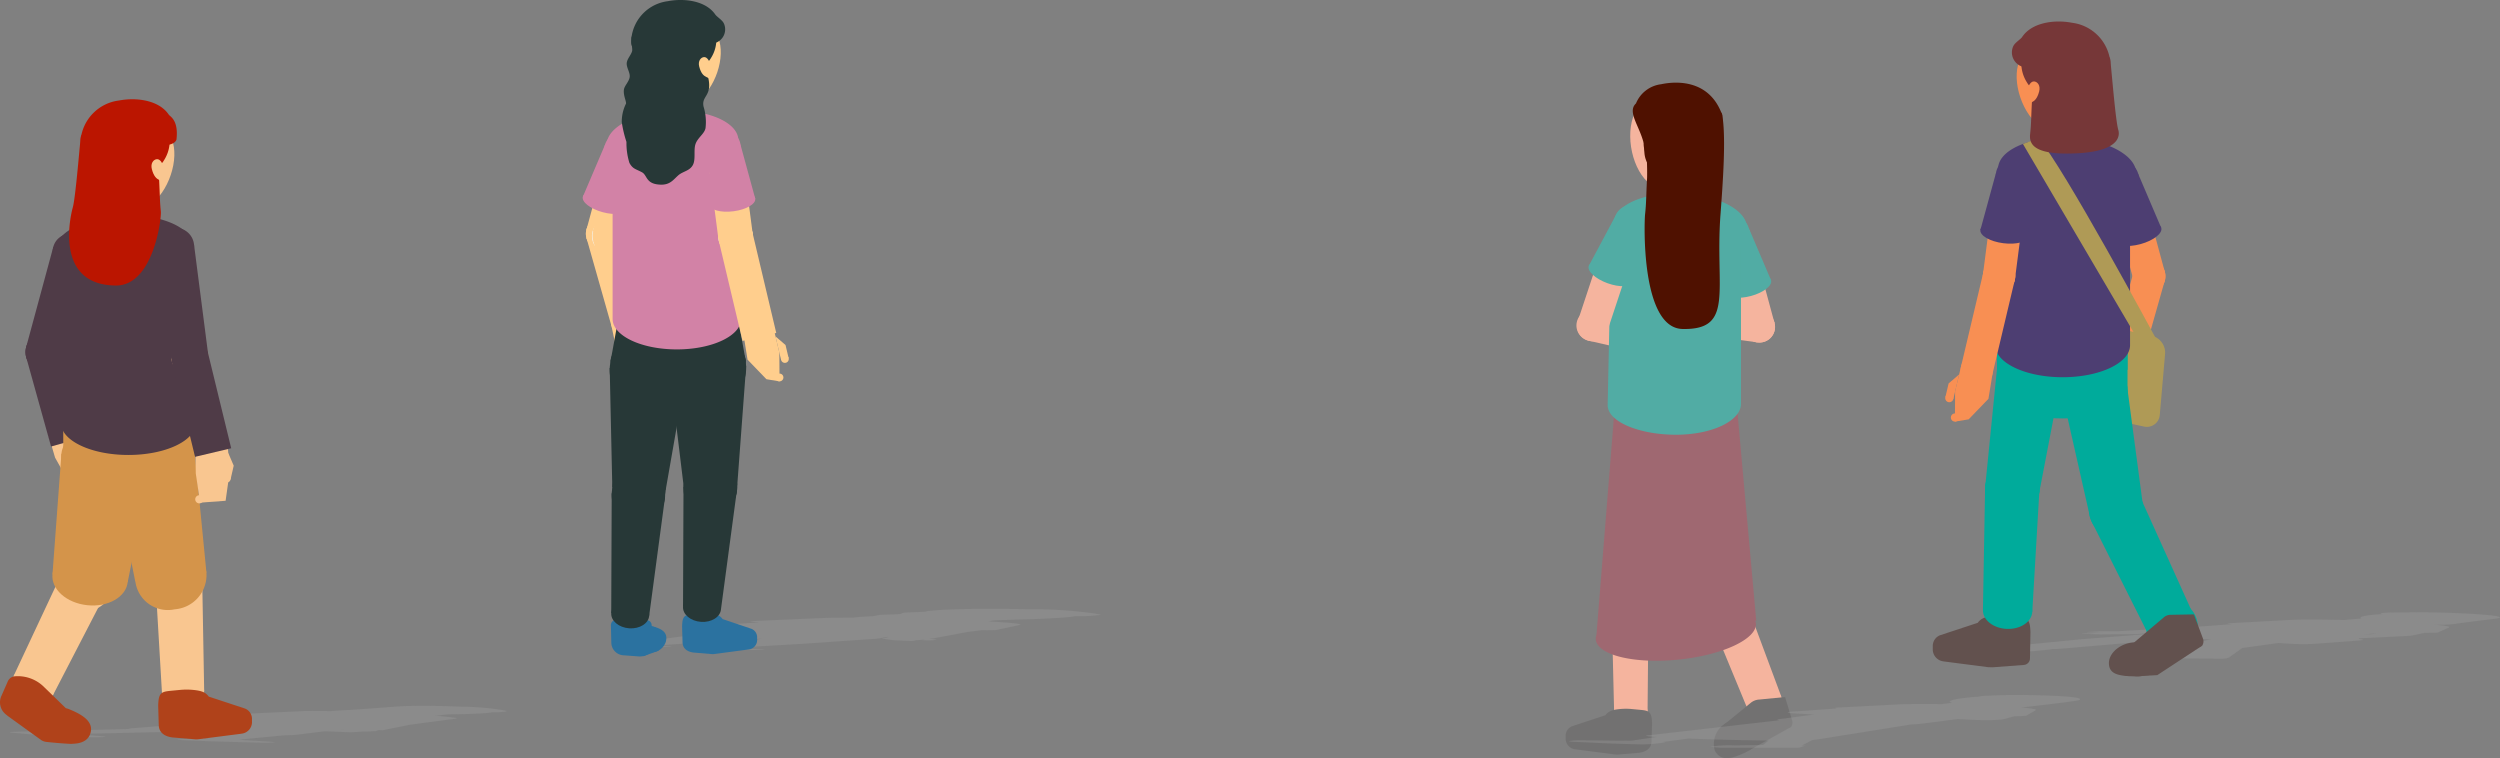 <svg xmlns="http://www.w3.org/2000/svg" xmlns:xlink="http://www.w3.org/1999/xlink" width="231.663" height="70.26" viewBox="0 0 231.663 70.26"><rect x="0" y="0" width="231.663" height="70.26" fill="#808080" stroke="none"/><defs><clipPath id="a"><rect width="45.152" height="3.837" fill="none"/></clipPath><clipPath id="b"><rect width="47.358" height="4.907" fill="none"/></clipPath><clipPath id="c"><rect width="52.428" height="4.315" fill="none"/></clipPath><clipPath id="d"><rect width="46.044" height="3.423" fill="none"/></clipPath></defs><g transform="translate(-214 -2631.521)"><g transform="translate(270.831 2687.927)" opacity="0.3" style="mix-blend-mode:multiply;isolation:isolate"><g clip-path="url(#a)"><path d="M141.9,92.348l.382-.071-.673-.079.091-.018.192,0,3.2-.6,1.332-.168c.688.006,1.189,0,1.332-.017l1.936-.41c.131-.016.177-.034.158-.052.633-.081-.489-.209-2.781-.338.175-.029.263-.053.307-.061.37-.069,1.328-.052,2.147-.1,1.817-.039,3.574-.116,4.676-.21a8.4,8.4,0,0,0,.928-.115,14.126,14.126,0,0,0,2.292-.113c.025-.011.031-.02.007-.03-.095-.037-.467-.08-.489-.1a41.64,41.64,0,0,0-6.3-.4c-3.935-.091-7.431-.018-8.787.126-.63.056-.514.066-.578.085l-.013,0a1.681,1.681,0,0,1-.191.024c-.366.034-1.387.044-1.788.081-.38.035-.152.1-.525.132-.4.037-1.393.044-1.737.074a5.724,5.724,0,0,0-.635.123c-.055,0-1,.031-1.769.119-.037,0-.055.009-.083.014-1.35,0-2.4.011-3.005.045-.244.005-.472.013-.655.024l-5.76.254c-.3.019.008.067.7.12l-1.8.112-.064.005-.115.009-.074.009c-.023,0-.045.006-.062.009a.171.171,0,0,0-.039.012.135.135,0,0,0-.022.006l-.78.616-.231.083-1.074.074c-.1,0-.184.01-.237.016l-.011,0c-.131.008-.249.017-.346.026-.079.008-.138.017-.187.026l-3.772.516c-.027,0-.037.006-.057.009-.078,0-.154.009-.211.015l-3.605.443c-.091.009-.073.021.026.034-.193,0-.334,0-.381.006l-.437.061c-.159.023.214.056.871.081l1.321.05c.146.006.291.01.435.014h0l.285.006h.009l1.091.023.1,0,.128,0h0c.36.006.693.006.922,0,.542-.023-.015-.057-.862-.1l.026-.006c.042-.008-.064-.019-.248-.027.121,0,.221-.005.281-.01l5.469-.37c.034,0,.049-.006.076-.009.1,0,.182-.009.252-.016l3.555-.211-1.545.263-.04,0-4.235.425c-.124.009-.093.024.05.04a6.363,6.363,0,0,0-.768.021l-.444.052c-.163.018.072.041.705.067l1.686.065.241.008,3.318.1c.479.014.949.015,1.107,0l.119-.009c.122-.011.035-.026-.223-.042l-2.416-.127c-.057-.009-.15-.017-.286-.026.206,0,.373,0,.468-.011l6.015-.347c.13-.006.246-.013.329-.022l5.981-.414c.208-.01.389-.023.529-.037.063-.006.116-.013.161-.02l.047,0a.475.475,0,0,0,.121-.021l.777-.131-.2.044.247.006-.651.1,1.12.161,1.356.061c.241.008.529.008.642,0s.009-.023-.233-.032l1.13-.092-.207.04c-.058.011.109.025.374.032a5.187,5.187,0,0,0,.588-.009" transform="translate(-112.287 -89.419)" fill="#a3a3a3"/></g></g><path d="M114.6,20.844a1.429,1.429,0,1,1-1.006-1.752,1.429,1.429,0,0,1,1.006,1.752" transform="translate(158.728 2624.491)" fill="#ffce8d"/><path d="M111.069,33.878a1.429,1.429,0,1,1-1.006-1.752,1.429,1.429,0,0,1,1.006,1.752" transform="translate(160.031 2619.679)" fill="#ffce8d"/><rect width="8.518" height="2.858" transform="translate(268.342 2652.809) rotate(-74.847)" fill="#ffce8d"/><path d="M111.064,33.114a1.429,1.429,0,1,1-1.764-.985,1.428,1.428,0,0,1,1.764.985" transform="translate(160.031 2619.679)" fill="#ffce8d"/><path d="M114.751,46.1a1.429,1.429,0,1,1-1.764-.985,1.428,1.428,0,0,1,1.764.985" transform="translate(158.67 2614.883)" fill="#ffce8d"/><rect width="2.858" height="8.518" transform="translate(268.346 2653.573) rotate(-15.846)" fill="#ffce8d"/><path d="M112.034,47.493l2.749-.78.2.707.42,1.48.135,2.666-1.222-.148-1.824-1.73Z" transform="translate(158.638 2614.275)" fill="#ffce8d"/><path d="M116.71,47.834l.964.754.341,1.2-.693.2Z" transform="translate(156.911 2613.861)" fill="#ffce8d"/><path d="M118.364,50.78a.361.361,0,1,1-.445-.249.36.36,0,0,1,.445.249" transform="translate(156.562 2612.87)" fill="#ffce8d"/><path d="M117.71,53.606a.361.361,0,1,1-.378-.342.361.361,0,0,1,.378.342" transform="translate(156.809 2611.856)" fill="#ffce8d"/><path d="M112.29,34.229a1.606,1.606,0,1,1-1.045-2.017,1.606,1.606,0,0,1,1.045,2.017" transform="translate(159.701 2619.656)" fill="#f1f5f4"/><path d="M114.19,25.576l-3.061-.971-1.856,5.872,3.061.972Z" transform="translate(159.657 2622.437)" fill="#ffce8d"/><path d="M112.386,33.262a1.606,1.606,0,1,1-1.987-1.1,1.605,1.605,0,0,1,1.987,1.1" transform="translate(159.671 2619.67)" fill="#ffce8d"/><rect width="3.212" height="9.575" transform="translate(268.969 2653.819) rotate(-16.029)" fill="#ffce8d"/><path d="M113.783,21.433a1.429,1.429,0,1,1-1.006-1.752,1.429,1.429,0,0,1,1.006,1.752" transform="translate(159.028 2624.273)" fill="#d282a6"/><path d="M111.954,29.748c-.13.481-1.164.618-2.311.308s-1.969-.952-1.839-1.432,1.164-.618,2.311-.308,1.969.951,1.839,1.432" transform="translate(160.204 2621.128)" fill="#d282a6"/><path d="M112.615,22.051l-2.758-.747L107.812,26.1l4.15,1.124Z" transform="translate(160.196 2623.656)" fill="#d282a6"/><path d="M127.642,51.8a3.554,3.554,0,1,1-3.714-3.387,3.554,3.554,0,0,1,3.714,3.387" transform="translate(155.498 2613.65)" fill="#273837"/><path d="M127.6,69.908a2.478,2.478,0,1,1-2.589-2.361,2.477,2.477,0,0,1,2.589,2.361" transform="translate(154.721 2606.584)" fill="#273837"/><path d="M126.822,64.827l.823-11.045-7.1.327,1.328,10.946Z" transform="translate(155.496 2611.665)" fill="#273837"/><path d="M128.56,93.445l-3.155.419a1.473,1.473,0,0,1-.235.014l-1.726-.148c-.657-.088-1-.434-1.009-.951l-.042-1.462c.026-.92.187-1.056.881-1.125l.73-.072a4.866,4.866,0,0,1,.929-.006c.671.064.968.175,1.213.515l2.7.912a.844.844,0,0,1,.5.756v.31a.876.876,0,0,1-.788.838" transform="translate(154.813 2598.258)" fill="#2b72a0"/><path d="M127.541,70.5a2.478,2.478,0,1,1-2.3-2.642,2.478,2.478,0,0,1,2.3,2.642" transform="translate(154.74 2606.47)" fill="#273837"/><path d="M126.045,88.666c-.049.713-.876,1.238-1.847,1.171s-1.719-.7-1.67-1.412.876-1.238,1.847-1.171,1.719.7,1.67,1.412" transform="translate(154.764 2599.309)" fill="#273837"/><path d="M127.519,71.851l-1.472,11.005-3.517-.241.044-11.1Z" transform="translate(154.763 2605.119)" fill="#273837"/><path d="M118.858,52.469a3.554,3.554,0,1,1-3.361-3.738,3.555,3.555,0,0,1,3.361,3.738" transform="translate(158.74 2613.531)" fill="#273837"/><path d="M117.09,70.427a2.478,2.478,0,1,1-2.343-2.606,2.478,2.478,0,0,1,2.343,2.606" transform="translate(158.6 2606.483)" fill="#273837"/><path d="M116.951,65.348l1.909-10.91-7.1-.377L112,65.085Z" transform="translate(158.738 2611.562)" fill="#273837"/><path d="M118.111,93.3c.266-.985-.514-1.282-1.533-1.523-.847-.2-1.573-.4-1.677.344a1.968,1.968,0,0,0,1.076,1.9,1.408,1.408,0,0,0,2.134-.724" transform="translate(157.584 2597.704)" fill="#2b72a0"/><path d="M115.707,91.511a.462.462,0,0,0-.446-.422l-2.934-.017a.488.488,0,0,0-.392.474l.04,1.672a1.194,1.194,0,0,0,1.176,1.132l1.338.1a1.444,1.444,0,0,0,1.453-.865Z" transform="translate(158.674 2597.897)" fill="#2b72a0"/><path d="M117.264,94.04l-1.443.52-1.44-3.153.551.087,2.039.378Z" transform="translate(157.771 2597.774)" fill="#2b72a0"/><path d="M116.993,71.448a2.478,2.478,0,1,1-2.3-2.642,2.478,2.478,0,0,1,2.3,2.642" transform="translate(158.635 2606.12)" fill="#273837"/><path d="M115.5,89.614c-.049.713-.876,1.238-1.847,1.171s-1.719-.7-1.67-1.412.876-1.238,1.847-1.171,1.719.7,1.67,1.412" transform="translate(158.658 2598.959)" fill="#273837"/><path d="M116.971,72.8,115.5,83.8l-3.517-.241.044-11.1Z" transform="translate(158.657 2604.769)" fill="#273837"/><path d="M112.813,46.591c0,1.318,2.543,2.387,5.682,2.387s5.681-1.069,5.681-2.387-2.543-2.387-5.681-2.387-5.682,1.069-5.682,2.387" transform="translate(158.35 2615.201)" fill="#273837"/><path d="M111.885,51.546c0,1.454,2.806,2.632,6.266,2.632s6.266-1.178,6.266-2.632-2.805-2.633-6.266-2.633-6.266,1.179-6.266,2.633" transform="translate(158.692 2613.462)" fill="#273837"/><path d="M111.885,51.2h12.533l-.585-3.216H112.47Z" transform="translate(158.692 2613.804)" fill="#273837"/><path d="M123.411,19.537a1.525,1.525,0,0,0,.11-.623c-.057-1.328-1.93-2.372-4.45-2.631a6.836,6.836,0,0,0-2.519,0c-3.008.307-5.293,1.645-5.229,3.149a1.785,1.785,0,0,0,.6,1.192,4.433,4.433,0,0,0-.056.662V35.518c0,1.563,2.666,2.829,5.954,2.829s5.954-1.267,5.954-2.829V21.29a4.475,4.475,0,0,0-.366-1.753" transform="translate(158.9 2625.552)" fill="#d282a6"/><path d="M129.385,21.255a1.429,1.429,0,1,1-1.6-1.234,1.429,1.429,0,0,1,1.6,1.234" transform="translate(153.282 2624.134)" fill="#ffce8d"/><path d="M131.11,34.648a1.428,1.428,0,1,1-1.6-1.234,1.428,1.428,0,0,1,1.6,1.234" transform="translate(152.646 2619.189)" fill="#ffce8d"/><rect width="2.858" height="8.518" transform="translate(279.834 2645.753) rotate(-7.331)" fill="#ffce8d"/><path d="M131.083,34.5a1.429,1.429,0,1,1-1.72-1.06,1.428,1.428,0,0,1,1.72,1.06" transform="translate(152.646 2619.189)" fill="#ffce8d"/><path d="M134.2,47.64a1.429,1.429,0,1,1-1.72-1.06,1.429,1.429,0,0,1,1.72,1.06" transform="translate(151.496 2614.338)" fill="#ffce8d"/><rect width="2.858" height="8.518" transform="matrix(0.973, -0.231, 0.231, 0.973, 280.948, 2654.349)" fill="#ffce8d"/><path d="M130.9,33.58a1.606,1.606,0,1,1-1.8-1.388,1.605,1.605,0,0,1,1.8,1.388" transform="translate(152.854 2619.641)" fill="#f1f5f4"/><path d="M129.65,24.718l-3.186.41.793,6.107,3.186-.41Z" transform="translate(153.31 2622.395)" fill="#ffce8d"/><path d="M130.869,33.414a1.606,1.606,0,1,1-1.933-1.192,1.607,1.607,0,0,1,1.933,1.192" transform="translate(152.854 2619.641)" fill="#ffce8d"/><rect width="3.212" height="9.575" transform="translate(280.598 2653.795) rotate(-13.329)" fill="#ffce8d"/><path d="M131.44,48.942l2.781-.659.169.715.355,1.5.018,2.669-1.215-.2L131.8,51.155Z" transform="translate(151.473 2613.695)" fill="#ffce8d"/><path d="M136.116,49.417l.93.8.288,1.215-.7.167Z" transform="translate(149.746 2613.276)" fill="#ffce8d"/><path d="M137.631,52.443a.36.36,0,1,1-.434-.267.361.361,0,0,1,.434.267" transform="translate(149.45 2612.261)" fill="#ffce8d"/><path d="M136.854,55.236a.361.361,0,1,1-.363-.358.36.36,0,0,1,.363.358" transform="translate(149.74 2611.26)" fill="#ffce8d"/><path d="M129.3,20.493a1.429,1.429,0,1,1-1.6-1.234,1.429,1.429,0,0,1,1.6,1.234" transform="translate(153.314 2624.415)" fill="#d282a6"/><path d="M130.643,28.8c.064.494-.84,1.017-2.017,1.168s-2.184-.126-2.247-.619.84-1.016,2.017-1.168,2.184.126,2.248.619" transform="translate(153.343 2621.131)" fill="#d282a6"/><path d="M129.271,21.222l-2.834.365-.056,5.21,4.264-.549Z" transform="translate(153.341 2623.686)" fill="#d282a6"/><path d="M118.127,9.605c.525-.455,2.757-3.452,2.757-3.452A4.3,4.3,0,0,1,118.873,4.2c-.65,1.33-3.217,1.2-3.093,3.09-.069.982.834,1.313,1.219,2.109a4.738,4.738,0,0,1,.247.737,2.275,2.275,0,0,0,.882-.531" transform="translate(157.257 2629.97)" fill="#273837"/><path d="M117.3,5.741c-.073,2.236,1.388,4.93,3.264,4.992s3.456-2.533,3.529-4.77S122.7,2.7,120.824,2.636s-3.456.869-3.529,3.1" transform="translate(156.696 2630.549)" fill="#ffce8d"/><path d="M122.727,1.359c-.881-1.307-2.908-1.537-4.394-1.25a3.88,3.88,0,0,0-3.383,3.4,4.965,4.965,0,0,0,.524,2.225l.244-.318c1.82,1.536,1.824-.652,2.109-1.7.662,1.257,3.422.21,4.178.306a2.573,2.573,0,0,0,.28.02,1.322,1.322,0,0,0,1.256-1.812.906.906,0,0,0-.132-.226c-.208-.252-.565-.478-.683-.652" transform="translate(157.562 2631.521)" fill="#273837"/><path d="M117.4,9.171a1.922,1.922,0,0,0,1.4.469,9.88,9.88,0,0,0,1.7-.146s2-1.581,2-3.5c0,0,.042.008.249-.343a3.145,3.145,0,0,0,.291-2.629c-.73-2.1-3.249-2.268-3.218-1.98l-2.9,3.395-.922,2.33Z" transform="translate(157.177 2631.176)" fill="#273837"/><path d="M113.916,11.252a3.761,3.761,0,0,0-.385,1.7,11.091,11.091,0,0,0,.435,1.831,6.15,6.15,0,0,0,.275,1.946c.316.569.563.544,1.168.871.507.274.327,1.107,1.74,1.144.87.023,1.168-.471,1.625-.87.423-.368,1.06-.4,1.351-.961.27-.521.055-1.329.229-1.9.185-.607.843-.976.939-1.511a4.818,4.818,0,0,0-.183-1.992c-.214-1,.8-.954.448-2.613a1.509,1.509,0,0,1-.015-.315c-.009-.182-.413-.372-.411-.578s.408-.38.417-.577-.38-.422-.367-.609c.015-.214.43-.384.445-.554.031-.351-.375-.332-.342-.624a2.632,2.632,0,0,0-1.177-.573c-.43-.113-1.02.154-1.535.04-.481-.107-.9-.6-1.382-.674-.535-.083-1.076.261-1.507.258-.719,0-1.211.07-1.255.455-.1.869.122.634.077,1.123-.036.387-.474.771-.515,1.2-.04.414.318.875.276,1.279-.046.443-.491.821-.537,1.193-.071.568.252,1.1.189,1.308" transform="translate(158.085 2629.889)" fill="#273837"/><path d="M124.892,9.274c.16.623.411.837.63.941s.317.206.447.108c.273-.205.018-.653-.014-.995-.049-.548-.329-.969-.623-.942s-.577.356-.441.888" transform="translate(153.903 2628.425)" fill="#ffce8d"/><path d="M236.751,88.475a1.706,1.706,0,1,0,1.705-1.706,1.705,1.705,0,0,0-1.705,1.706" transform="translate(126.593 2599.486)" fill="#f5b49e"/><path d="M237.111,103.869c0,.628.693,1.138,1.549,1.138s1.549-.509,1.549-1.138-.694-1.138-1.549-1.138-1.549.51-1.549,1.138" transform="translate(126.46 2593.593)" fill="#f5b49e"/><path d="M236.751,89.473l.228,9.5h3.1l.086-9.5Z" transform="translate(126.593 2598.488)" fill="#f5b49e"/><path d="M251.024,89.606l3.606,8.719,3.1-1.219-3.292-8.843Z" transform="translate(121.323 2598.934)" fill="#f5b49e"/><path d="M250.949,88.924a1.836,1.836,0,1,0,1.038-2.38,1.836,1.836,0,0,0-1.038,2.38" transform="translate(121.398 2599.616)" fill="#f5b49e"/><path d="M256.7,103.1a1.5,1.5,0,0,0,2,.531c.857-.337,1.351-1.12,1.1-1.749a1.5,1.5,0,0,0-2-.531c-.857.336-1.351,1.12-1.1,1.749" transform="translate(119.25 2594.159)" fill="#f5b49e"/><path d="M252.65,107.27s-1.11,1.166.38,1.271c1.182.084,2.2.084,2.2.084l3.87-2.166-2.966-.556Z" transform="translate(120.869 2592.422)" fill="#727171"/><path d="M253.285,104.939s-.055,2.176,1.024,2.334a3.323,3.323,0,0,0,2.046-.468l2.571-4.414-2.364.232a1.381,1.381,0,0,0-.823.311Z" transform="translate(120.489 2593.719)" fill="#727171"/><path d="M251.841,108.614c.618,1.058,1.648.659,2.664.214s1.667-1.2,1.262-2.128a2.083,2.083,0,0,0-2.957-.638,2.213,2.213,0,0,0-.969,2.552" transform="translate(121.075 2592.495)" fill="#727171"/><path d="M260.554,104.581l-.66-2.19-3.987,4.513,4.539-1.741a.651.651,0,0,0,.108-.582" transform="translate(119.521 2593.719)" fill="#727171"/><path d="M252.651,34.375a1.445,1.445,0,1,0,1.018-1.773,1.446,1.446,0,0,0-1.018,1.773" transform="translate(120.741 2619.503)" fill="#f5b49e"/><path d="M256.222,47.56a1.445,1.445,0,1,0,1.017-1.773,1.446,1.446,0,0,0-1.017,1.773" transform="translate(119.423 2614.635)" fill="#f5b49e"/><rect width="2.891" height="8.617" transform="matrix(0.965, -0.261, 0.261, 0.965, 373.393, 2653.877)" fill="#f5b49e"/><path d="M257.815,45.75a1.445,1.445,0,1,0,1.234,1.629,1.446,1.446,0,0,0-1.234-1.629" transform="translate(119.423 2614.635)" fill="#f5b49e"/><path d="M244.282,43.886a1.445,1.445,0,1,0,1.234,1.629,1.446,1.446,0,0,0-1.234-1.629" transform="translate(124.419 2615.323)" fill="#f5b49e"/><rect width="2.891" height="8.617" transform="translate(368.307 2662.073) rotate(-82.162)" fill="#f5b49e"/><path d="M241.942,46.574l.394-2.864-.737-.1-1.542-.212-2.689.24.32,1.2,1.989,1.583Z" transform="translate(126.365 2615.499)" fill="#f5b49e"/><path d="M242.764,43.129l-.892-.859-1.251-.172-.1.722Z" transform="translate(125.201 2615.979)" fill="#f5b49e"/><path d="M240.436,42.095a.365.365,0,1,0,.312.411.365.365,0,0,0-.312-.411" transform="translate(125.386 2615.981)" fill="#f5b49e"/><path d="M237.7,43.148a.365.365,0,1,0,.4.331.365.365,0,0,0-.4-.331" transform="translate(126.366 2615.591)" fill="#f5b49e"/><path d="M252.439,33.629a1.445,1.445,0,1,0,1.018-1.773,1.446,1.446,0,0,0-1.018,1.773" transform="translate(120.819 2619.779)" fill="#51aca4"/><path d="M253.508,42.04c.132.486,1.178.625,2.338.312s1.992-.963,1.861-1.449-1.178-.625-2.338-.311-1.993.963-1.861,1.448" transform="translate(120.411 2616.596)" fill="#51aca4"/><path d="M252.469,34.253l2.79-.756,2.069,4.848-4.2,1.137Z" transform="translate(120.79 2619.154)" fill="#51aca4"/><path d="M249.288,76.972l-1.967-21.806c0-1.36-2.459-2.462-5.492-2.462s-5.493,1.1-5.493,2.462L234.48,78.3a1,1,0,0,0-.06.427c.148,1.443,3.588,2.272,7.684,1.852s7.3-1.93,7.149-3.374a.938.938,0,0,0-.056-.221Z" transform="translate(127.455 2612.063)" fill="#9f6871"/><path d="M232.7,48.373a1.445,1.445,0,1,0-1.082-1.733,1.445,1.445,0,0,0,1.082,1.733" transform="translate(128.501 2614.716)" fill="#f5b49e"/><path d="M241.017,50.244a1.445,1.445,0,1,0-1.082-1.733,1.445,1.445,0,0,0,1.082,1.733" transform="translate(125.432 2614.025)" fill="#f5b49e"/><rect width="2.891" height="5.474" transform="translate(361.203 2663.088) rotate(-76.986)" fill="#f5b49e"/><path d="M249.065,31.608c.065-1.521-2.246-2.875-5.289-3.185a6.906,6.906,0,0,0-2.548-.005c-2.55.262-4.444,1.318-4.5,2.662a1.547,1.547,0,0,0,.112.63,4.533,4.533,0,0,0-.37,1.774l-.308,14.5c0,1.58,3.005,2.75,6.331,2.75s6.023-1.281,6.023-2.862V33.484a4.439,4.439,0,0,0-.056-.67,1.806,1.806,0,0,0,.608-1.206" transform="translate(126.812 2621.072)" fill="#51aca4"/><path d="M235.55,35.2a1.445,1.445,0,1,0,1.827-.917,1.446,1.446,0,0,0-1.827.917" transform="translate(127.063 2618.892)" fill="#f5b49e"/><path d="M231.747,46.541a1.446,1.446,0,1,0,1.827-.917,1.447,1.447,0,0,0-1.827.917" transform="translate(128.468 2614.704)" fill="#f5b49e"/><rect width="7.476" height="2.891" transform="translate(360.215 2661.245) rotate(-71.66)" fill="#f5b49e"/><path d="M237.273,31.137a1.445,1.445,0,1,0,1.855-.86,1.446,1.446,0,0,0-1.855.86" transform="translate(126.433 2620.375)" fill="#51aca4"/><path d="M233.378,38.837c-.173.472.6,1.191,1.728,1.6s2.183.365,2.355-.108-.6-1.191-1.728-1.6-2.182-.365-2.355.108" transform="translate(127.847 2617.326)" fill="#51aca4"/><path d="M235.873,31.692l2.714.995-1.111,5.152-4.084-1.5Z" transform="translate(127.833 2619.82)" fill="#51aca4"/><path d="M247.323,29c0,.749-.923,1.355-2.061,1.355S243.2,29.75,243.2,29s.923-1.355,2.061-1.355,2.061.606,2.061,1.355" transform="translate(124.212 2621.314)" fill="#f5b49e"/><path d="M247.156,25.3c0,.644-.794,1.166-1.773,1.166s-1.773-.522-1.773-1.166.794-1.166,1.773-1.166,1.773.522,1.773,1.166" transform="translate(124.061 2622.61)" fill="#f5b49e"/><path d="M243.459,25.983l-.258,2.4h4.121l-.318-2.4Z" transform="translate(124.212 2621.928)" fill="#f5b49e"/><path d="M246.906,17.862c-.345,2.426-2.433,5.057-4.469,4.767s-3.249-3.389-2.9-5.815,2.118-3.261,4.153-2.971,3.564,1.593,3.219,4.019" transform="translate(125.587 2626.43)" fill="#f5b49e"/><path d="M246.7,20.81a1.332,1.332,0,0,1-1.212.45,10.428,10.428,0,0,1-1.629-.1s-2.412-1.234-2.412-3.336l2.935-5.426,4.347,2.839.016.888a7.567,7.567,0,0,1-1.852,4.469Z" transform="translate(124.857 2626.945)" fill="#4f1100"/><path d="M240.862,17.727c-.411-1.623-1.539-2.888-.71-3.659a2.9,2.9,0,0,1,2.333-1.779c1.392-.295,4.486-.461,5.659,2.851,0,0-3.039,3.269-3.1,3.291s-4.18-.7-4.18-.7" transform="translate(125.446 2627.037)" fill="#4f1100"/><path d="M248.623,25.887c-.513,7,1.31,10.693-3.515,10.59-3.861-.083-3.557-9.849-3.471-10.627.117-1.051.091-1.635.187-3.422A26.708,26.708,0,0,0,241.66,19s6.826-4.059,7.126-2.351c.376,2.144.037,6.515-.163,9.239" transform="translate(124.805 2625.529)" fill="#4f1100"/><path d="M241.659,19.3c.011.951-.3,1.845.081,2.738s.754.812.754.812a3.129,3.129,0,0,1-.418-2.413c.337-1.369-.418-1.137-.418-1.137" transform="translate(124.821 2624.401)" fill="#4f1100"/><path d="M230.906,107.876l3.63.471a1.77,1.77,0,0,0,.271.015l1.986-.165c.756-.1,1.154-.487,1.162-1.067l.049-1.642c-.03-1.033-.216-1.186-1.013-1.264l-.84-.081a5.714,5.714,0,0,0-1.069-.007c-.771.071-1.114.2-1.4.578l-3.105,1.024a.947.947,0,0,0-.58.848v.349a.994.994,0,0,0,.906.941" transform="translate(129.085 2593.083)" fill="#727171"/><g transform="translate(359.402 2695.905)" opacity="0.3" style="mix-blend-mode:multiply;isolation:isolate"><g clip-path="url(#b)"><path d="M251.939,106.936l.472-.161-.344-.009a.25.25,0,0,0,.028-.008l.954-.5c.1-.007.178-.015.229-.023a.236.236,0,0,0,.061-.016l.095,0,8.754-1.4c.372-.014.665-.032.848-.056l3.468-.443,1.489.073c.093.005.195.009.3.012.215.007.445.01.676.01h.341l.173,0,.159,0,.15-.005.161-.006.144-.008.134-.008c.175-.011.321-.025.426-.04a1.063,1.063,0,0,0,.124-.023l1-.272a9.466,9.466,0,0,0,1.083-.045l.8-.466c.063-.017.074-.034.045-.05.218-.072-.263-.161-1.269-.25,1.923-.214,4.433-.5,5.29-.671.034-.007.041-.013.036-.019.7-.32-2.811-.431-4.555-.462-2.48-.044-3.808.06-3.808.06a4.312,4.312,0,0,0-.993.091c-.315.021-.623.046-.913.076-1.417.144-2.1.351-1.515.493-.4.049-.7.086-.956.118-1.147-.017-2.2-.019-3.04,0-.418,0-.837.014-1.176.037l-5.468.283c-.236.016-.238.047-.055.083l-3.582.258c-.192.008-.369.018-.518.031-.588.05-.539.123.069.168l.059.005.062,0h.006l1.775.106-3.186.419c-.226.032-.212.069-.011.109l-12,1.375a2.678,2.678,0,0,0-.267.026c-.218.04.135.093.9.148l-2.336.343c-.409-.008-.7-.006-1.015,0l-3.531-.04a8.436,8.436,0,0,0-.959.035l-.159.023c-.214.03-.018.069.459.091l3.33.154.257.01,2.013.057a13.078,13.078,0,0,0,1.637-.028l.828-.1c.314-.045.36-.067.131-.088l2.325-.307c.86.033,1.829.065,2.875.093,1.612.043,3.176.072,4.532.086l-.51.413-2.653.035h-.042a10.848,10.848,0,0,0-2.193.129,14.39,14.39,0,0,0,2.482.1c.219,0,.428,0,.629,0h.007l4.842-.005a2.21,2.21,0,0,0,.4-.033" transform="translate(-230.503 -102.067)" fill="#a3a3a3"/></g></g><g transform="translate(393.234 2688.255)" opacity="0.3" style="mix-blend-mode:multiply;isolation:isolate"><g clip-path="url(#c)"><path d="M311.207,94.223l.417-.16-.188-.008a.573.573,0,0,0,.177-.033l1.064-.764,3.356-.466,1.047.067a20.447,20.447,0,0,0,2.312.01l4.12-.309c.487-.037.453-.1-.032-.142l.027-.062,4.4-.211.079-.005.141-.009.1-.009.093-.009.078-.011.044-.007,1.158-.247c.647,0,1.111-.006,1.209-.026l.954-.436c.072-.016.088-.032.057-.047.252-.066-.269-.159-1.369-.259a10.511,10.511,0,0,0,1.974-.059c.286-.067,2.8-.364,3.712-.479a.131.131,0,0,0,.054-.013c.819-.113.306-.281-1.845-.42-1.657-.107-4.385-.206-6.457-.159-.276.006-.889,0-1.334.009-.112,0-.223.005-.331.009-.74.029-.893.088-.554.14-.382.02-.732.046-1.038.08-.831.091-1.167.216-.912.325-.38.035-.672.061-1.1.093a2.864,2.864,0,0,0-.415.05l-1.021-.021h0c-1.844-.037-3.343-.033-4.05.019-.245.006-.468.016-.645.029l-5.049.272c-.217.016-.095.049.262.087l-2.49.186-7.526.438-.642.037-1.575,0-1.077.062c-.172.01-.151.029.047.042a6.41,6.41,0,0,0,.667.006l.6-.035-1.2.124a5.558,5.558,0,0,0-.637,0c-.122.013-.035.032.194.042l1.527.052,3.134-.023,1.8-.123,1.524-.087-.753.077-7.569.6-.062.006-.075.006-6.457.634c-.148.014-.2.031-.182.049-.364-.008-.659-.01-.977-.005l-4.325-.1c-.523-.009-.983,0-1.194.022l-.206.021c-.277.03-.054.075.522.108l4.028.225.41.02,3.171.127a8.645,8.645,0,0,0,.917-.005l1.364-.131c.271-.03.386-.049.358-.067.37,0,.679-.012.868-.029l6.951-.595,5.488-.337.879.042.56.025-3.082.615a.307.307,0,0,0-.03.007.667.667,0,0,0-.076.018.183.183,0,0,0-.049.018s-.017,0-.02.007l-.411.8s.011.007.016.01l-1.841,0c-1.316-.056-3.007-.062-3.543-.008s.316.106,1.777.176c.2.009.413.018.623.025.964.042,1.69.071,1.69.071l5.919.055a2.519,2.519,0,0,0,.462-.031m12.8-2.22,1.06-.1-.289.063Z" transform="translate(-284.136 -89.939)" fill="#a3a3a3"/></g></g><path d="M309.692,26.42a1.5,1.5,0,1,0,1.055-1.839,1.5,1.5,0,0,0-1.055,1.839" transform="translate(99.683 2622.465)" fill="#f88f53"/><path d="M313.4,40.094a1.5,1.5,0,1,0,1.055-1.839,1.5,1.5,0,0,0-1.055,1.839" transform="translate(98.315 2617.417)" fill="#f88f53"/><rect width="2.998" height="8.936" transform="translate(409.375 2648.885) rotate(-15.162)" fill="#f88f53"/><path d="M313.4,39.293a1.5,1.5,0,1,0,1.851-1.033,1.5,1.5,0,0,0-1.851,1.033" transform="translate(98.315 2617.416)" fill="#f88f53"/><path d="M309.533,52.922a1.5,1.5,0,1,0,1.851-1.033,1.5,1.5,0,0,0-1.851,1.033" transform="translate(99.743 2612.385)" fill="#f88f53"/><rect width="8.936" height="2.998" transform="translate(409.276 2665.307) rotate(-74.162)" fill="#f88f53"/><path d="M311.987,54.378,309.1,53.56l-.211.742-.44,1.553-.142,2.8,1.282-.156,1.913-1.814Z" transform="translate(100.174 2611.747)" fill="#f88f53"/><path d="M308.432,54.736l-1.011.792-.358,1.26.728.207Z" transform="translate(100.634 2611.313)" fill="#f88f53"/><path d="M307.055,57.828a.378.378,0,1,0,.467-.261.379.379,0,0,0-.467.261" transform="translate(100.643 2610.272)" fill="#f88f53"/><path d="M307.741,60.792a.378.378,0,1,0,.4-.359.378.378,0,0,0-.4.359" transform="translate(100.384 2609.209)" fill="#f88f53"/><path d="M309.472,25.647a1.5,1.5,0,1,0,1.055-1.839,1.5,1.5,0,0,0-1.055,1.839" transform="translate(99.764 2622.75)" fill="#4d3e72"/><path d="M310.581,34.37c.136.5,1.222.648,2.424.323s2.067-1,1.93-1.5-1.222-.648-2.424-.322-2.066,1-1.93,1.5" transform="translate(99.341 2619.45)" fill="#4d3e72"/><path d="M309.5,26.295l2.894-.784,2.145,5.028-4.354,1.179Z" transform="translate(99.733 2622.102)" fill="#4d3e72"/><path d="M302.546,46.667l7.816,1.665a1.612,1.612,0,0,1,1.236,1.675l-.491,5.635a1.2,1.2,0,0,1-1.478,1.1l-7.816-1.665a1.612,1.612,0,0,1-1.236-1.675l.491-5.634a1.2,1.2,0,0,1,1.479-1.1" transform="translate(103.031 2614.302)" fill="#af9a56"/><path d="M284.95,94.676l4.105.532.4.011L292.365,95a.613.613,0,0,0,.566-.6l.044-2.428c-.033-1.168-.244-1.341-1.146-1.429l-.963-.093a6.252,6.252,0,0,0-1.155-.011c-.9.08-1.3.22-1.621.658l-3.512,1.158a1.073,1.073,0,0,0-.655.96v.394a1.124,1.124,0,0,0,1.025,1.064" transform="translate(109.177 2598.138)" fill="#62514e"/><path d="M293.388,52.195a3.022,3.022,0,1,0,3.367-2.633,3.023,3.023,0,0,0-3.367,2.633" transform="translate(105.691 2613.231)" fill="#00ab9b"/><path d="M291.625,70.093a2.519,2.519,0,1,0,2.807-2.2,2.52,2.52,0,0,0-2.807,2.2" transform="translate(106.341 2606.46)" fill="#00ab9b"/><path d="M291.636,64.876l1.113-11.127,6,.734-2.112,11.006Z" transform="translate(106.329 2611.677)" fill="#00ab9b"/><path d="M291.608,70.3a2.519,2.519,0,1,0,2.615-2.422,2.52,2.52,0,0,0-2.615,2.422" transform="translate(106.341 2606.46)" fill="#00ab9b"/><path d="M291.292,88.65c-.035.928.959,1.719,2.222,1.768s2.316-.665,2.351-1.593-.959-1.719-2.222-1.767-2.316.664-2.351,1.592" transform="translate(106.457 2599.38)" fill="#00ab9b"/><path d="M291.493,71.721l-.2,11.267,4.573.175.661-11.25Z" transform="translate(106.456 2605.042)" fill="#00ab9b"/><path d="M305.455,49.847c0,1.4-2.706,2.54-6.045,2.54s-6.044-1.137-6.044-2.54,2.706-2.54,6.044-2.54,6.045,1.137,6.045,2.54" transform="translate(105.69 2614.055)" fill="#00ab9b"/><path d="M305.455,55.956c0,1.4-2.706,2.54-6.045,2.54s-6.044-1.137-6.044-2.54,2.706-2.54,6.044-2.54,6.045,1.137,6.045,2.54" transform="translate(105.69 2611.8)" fill="#00ab9b"/><rect width="12.089" height="3.439" transform="translate(399.057 2664.073)" fill="#00ab9b"/><rect width="12.089" height="1.72" transform="translate(399.057 2664.073)" fill="#00ab9b"/><path d="M302.984,56.137a3.022,3.022,0,1,0,2.522-3.451,3.022,3.022,0,0,0-2.522,3.451" transform="translate(102.153 2612.083)" fill="#00ab9b"/><path d="M306.9,73.805a2.519,2.519,0,1,0,2.1-2.877,2.52,2.52,0,0,0-2.1,2.877" transform="translate(100.704 2605.346)" fill="#00ab9b"/><path d="M305.475,68.565,303,57.634l5.973-.93,1.475,11.086Z" transform="translate(102.132 2610.586)" fill="#00ab9b"/><path d="M307.117,74.5a2.52,2.52,0,1,0,1.19-3.358,2.519,2.519,0,0,0-1.19,3.358" transform="translate(100.705 2605.346)" fill="#00ab9b"/><path d="M315.207,90.941a2.4,2.4,0,1,0,1.342-2.5,2.055,2.055,0,0,0-1.342,2.5" transform="translate(97.673 2598.978)" fill="#00ab9b"/><path d="M307.261,75.342l5.058,10.07,4.13-1.969-4.64-10.27Z" transform="translate(100.561 2604.506)" fill="#00ab9b"/><path d="M310.839,95.886a1.248,1.248,0,0,0,1.358,1.548c1.328,0,2.461-.081,2.461-.081l4.156-2.727-3.361-.387Z" transform="translate(99.249 2596.728)" fill="#62514e"/><path d="M312.491,93.394s.11,2.437,1.329,2.529a3.728,3.728,0,0,0,2.251-.685l2.6-4.986-2.177.04a.949.949,0,0,0-.6.224Z" transform="translate(98.63 2598.2)" fill="#62514e"/><path d="M309.8,96.313c.02,1.015.918,1.166,2.335,1.2a1.972,1.972,0,0,0,2.244-1.747c-.02-1.014-.946-1.429-2.19-1.4s-2.409.932-2.389,1.947" transform="translate(99.623 2596.682)" fill="#62514e"/><path d="M320.682,92.495l-.84-2.243-4.173,5.208,4.938-2.306a.731.731,0,0,0,.075-.66" transform="translate(97.457 2598.2)" fill="#62514e"/><path d="M306.161,23.551c.067-1.578-2.329-2.981-5.486-3.3a7.154,7.154,0,0,0-2.642-.005c-2.645.272-4.61,1.367-4.669,2.761a1.6,1.6,0,0,0,.115.654A4.7,4.7,0,0,0,293.1,25.5V39.418c0,1.638,2.8,2.967,6.246,2.967s6.246-1.328,6.246-2.967V25.5a4.683,4.683,0,0,0-.058-.695,1.873,1.873,0,0,0,.63-1.251" transform="translate(105.79 2624.092)" fill="#4d3e72"/><path d="M293.1,25.46a1.5,1.5,0,1,0,1.678-1.3,1.5,1.5,0,0,0-1.678,1.3" transform="translate(105.792 2622.604)" fill="#f88f53"/><path d="M291.295,39.51a1.5,1.5,0,1,0,1.678-1.3,1.5,1.5,0,0,0-1.678,1.3" transform="translate(106.46 2617.417)" fill="#f88f53"/><rect width="8.937" height="2.998" transform="translate(397.754 2656.927) rotate(-82.661)" fill="#f88f53"/><path d="M291.322,39.356a1.5,1.5,0,1,0,1.8-1.113,1.5,1.5,0,0,0-1.8,1.113" transform="translate(106.461 2617.417)" fill="#f88f53"/><path d="M288.055,53.14a1.5,1.5,0,1,0,1.8-1.113,1.5,1.5,0,0,0-1.8,1.113" transform="translate(107.667 2612.328)" fill="#f88f53"/><rect width="8.937" height="2.998" transform="translate(395.722 2665.468) rotate(-76.666)" fill="#f88f53"/><path d="M290.662,54.507l-2.917-.691-.178.751-.372,1.571-.02,2.8,1.275-.211,1.832-1.9Z" transform="translate(107.977 2611.652)" fill="#f88f53"/><path d="M287.049,55.005l-.975.835-.3,1.275.736.175Z" transform="translate(108.494 2611.213)" fill="#f88f53"/><path d="M285.765,58.18a.378.378,0,1,0,.455-.281.379.379,0,0,0-.455.281" transform="translate(108.501 2610.149)" fill="#f88f53"/><path d="M286.581,61.11a.378.378,0,1,0,.381-.376.379.379,0,0,0-.381.376" transform="translate(108.196 2609.098)" fill="#f88f53"/><path d="M293.2,24.661a1.5,1.5,0,1,0,1.678-1.3,1.5,1.5,0,0,0-1.678,1.3" transform="translate(105.759 2622.899)" fill="#4d3e72"/><path d="M290.916,33.378c-.067.518.881,1.067,2.116,1.226s2.291-.132,2.357-.65-.881-1.067-2.116-1.226-2.291.132-2.358.65" transform="translate(106.597 2619.454)" fill="#4d3e72"/><path d="M292.359,25.426l2.973.383.059,5.466-4.474-.576Z" transform="translate(106.595 2622.134)" fill="#4d3e72"/><path d="M298.6,20.3c2.27,2.554,10.855,18.495,10.855,18.495l-1.316.705L297.17,20.835Z" transform="translate(104.286 2624.025)" fill="#af9a56"/><path d="M303.532,13.238c-.551-.477-2.892-3.622-2.892-3.622a4.512,4.512,0,0,0,2.11-2.048c.682,1.4,3.375,1.259,3.245,3.242.072,1.03-.875,1.378-1.279,2.212a5,5,0,0,0-.259.774,2.4,2.4,0,0,1-.926-.558" transform="translate(103.005 2628.727)" fill="#763738"/><path d="M303.369,9.183c.077,2.345-1.456,5.172-3.424,5.237s-3.625-2.658-3.7-5,1.456-3.426,3.424-3.491,3.625.912,3.7,3.257" transform="translate(104.63 2629.334)" fill="#f88f53"/><path d="M296.5,4.587c.924-1.371,3.051-1.612,4.609-1.311a4.072,4.072,0,0,1,3.55,3.572,5.2,5.2,0,0,1-.549,2.335l-.257-.334c-1.909,1.612-1.913-.684-2.213-1.78-.694,1.319-3.59.221-4.383.321a2.668,2.668,0,0,1-.294.02,1.387,1.387,0,0,1-1.318-1.9.963.963,0,0,1,.139-.237c.218-.264.592-.5.716-.684" transform="translate(104.887 2630.354)" fill="#763738"/><path d="M303.007,12.782a2.017,2.017,0,0,1-1.472.492,10.348,10.348,0,0,1-1.78-.154s-2.093-1.658-2.093-3.671c0,0-.044.008-.261-.36a3.3,3.3,0,0,1-.3-2.758c.766-2.2,3.409-2.379,3.376-2.078l3.046,3.562.968,2.445Z" transform="translate(104.378 2629.992)" fill="#763738"/><path d="M306.384,14.949c.045.152.74,2.188-4.742,2.205-3.464.011-3.5-1.164-3.418-1.863.1-.942.081-1.467.168-3.07a24,24,0,0,0-.147-3.076s7.247-2.231,7.406-.683.495,5.673.734,6.487" transform="translate(103.904 2628.598)" fill="#763738"/><path d="M298.812,12.891c-.168.653-.431.879-.661.987s-.333.216-.469.114c-.286-.215-.018-.685.015-1.044.053-.574.345-1.017.653-.988s.606.373.463.932" transform="translate(104.146 2627.106)" fill="#f88f53"/><g transform="translate(214.907 2696.919)" opacity="0.3" style="mix-blend-mode:multiply;isolation:isolate"><g clip-path="url(#d)"><path d="M25.716,107.008l-2.764-.163a1.8,1.8,0,0,0-.262-.032c.03,0,.066,0,.089-.006l4.1-.39c.553-.011.985-.031,1.21-.061l2.5-.308c.076,0,.156.005.233.006l2.237.084,1.088-.066c.125,0,.251,0,.338,0l.92-.045.108-.074.153-.018.329.01,2.492-.505,4.218-.561c.276-.037.139-.085-.286-.126-.3-.047-.833-.1-1.554-.158.25-.017.415-.03.467-.037.242-.032.454-.054.736-.083,1.376-.009,2.718-.056,3.516-.122a5.414,5.414,0,0,0,.571-.07c.32.006.489,0,.524,0,1.269-.087.659-.15.644-.168a23.763,23.763,0,0,0-3.994-.355c-2.43-.105-4.7-.1-5.817-.029l-.138.006c-1.1.081-3.894.3-4.634.332-.049,0-.846.038-1.569.1-.385-.006-.741-.009-1.062-.009-.555-.012-1.1-.01-1.5.008l-8.111.377-.073.005-.129.008-.088.008-.077.009c-.025,0-.041.008-.057.011s-.025,0-.032.007l-1.595.567.083,0-.174.069.127.07-5.7.455c-.245.018-.321.042-.255.069l-8.337.218-.07,0c-.291-.006-.578-.009-.782,0l-1.318.038c-.632.015-.763.056-.316.1l.172.016,2.623.228c.13.011.306.022.518.03.463.02,1.37.056,2.393.1l.413.013c.951.032,1.824.042,2.3.013.622-.038-.373-.11-1.428-.175l-.221-.011-.864-.1h.044l8.425-.192q.332,0,.652.005c1.481.041,2.848.045,3.443,0l1.229-.066-.455.091c-.388.057.044.129.973.19l-3.165.358-.015,0a8.879,8.879,0,0,0-.905.036l-.744.076c-.272.026-.014.06.78.094l2.095.084.3.009,4.069.115c.575.016,1.163.013,1.392-.006l.17-.015c.174-.015.1-.037-.184-.057m6.6-1.173h.04l-.218.021Zm-1.439.177.087-.011-.076.011h-.011" transform="translate(-1.438 -103.674)" fill="#a3a3a3"/></g></g><path d="M9.9,62.255,7.022,63.1l.218.74.455,1.549L9.065,67.83l2.266-.7-.613-2.673Z" transform="translate(211.407 2608.536)" fill="#f9c690"/><path d="M13.226,69.454a.378.378,0,1,0,.144-.515.378.378,0,0,0-.144.515" transform="translate(209.135 2606.087)" fill="#f9c690"/><path d="M10.938,36.392A1.623,1.623,0,1,1,9.8,34.4a1.623,1.623,0,0,1,1.142,1.991" transform="translate(211.14 2618.841)" fill="#4f3b47"/><path d="M6.927,51.2A1.623,1.623,0,1,1,5.784,49.21,1.623,1.623,0,0,1,6.927,51.2" transform="translate(212.621 2613.374)" fill="#4f3b47"/><rect width="9.678" height="3.247" transform="translate(216.413 2663.726) rotate(-74.841)" fill="#4f3b47"/><path d="M6.922,50.333a1.623,1.623,0,1,1-2-1.118,1.623,1.623,0,0,1,2,1.118" transform="translate(212.62 2613.374)" fill="#4f3b47"/><path d="M6.958,51.024l-3.123.886,2.313,8.306,3.123-.886Z" transform="translate(212.584 2612.683)" fill="#4f3b47"/><path d="M27.2,84.976A2.156,2.156,0,1,1,24.961,82.9,2.156,2.156,0,0,1,27.2,84.976" transform="translate(205.55 2600.914)" fill="#f9c690"/><path d="M27.7,100.676c.03.794-.821,1.471-1.9,1.512s-1.981-.568-2.012-1.363.821-1.471,1.9-1.512,1.981.568,2.012,1.363" transform="translate(205.219 2594.855)" fill="#f9c690"/><path d="M27.2,86.19l.17,9.642-3.913.149-.566-9.627Z" transform="translate(205.549 2599.7)" fill="#f9c690"/><path d="M23.607,61.114A3.819,3.819,0,0,1,20.089,65.2a3.641,3.641,0,1,1-.881-7.2,3.819,3.819,0,0,1,4.4,3.114" transform="translate(208.216 2610.119)" fill="#d4944a"/><path d="M26.449,82.582a3.183,3.183,0,0,1-2.933,3.4,3.035,3.035,0,1,1-.734-6,3.184,3.184,0,0,1,3.667,2.6" transform="translate(206.679 2602)" fill="#d4944a"/><path d="M24.927,76.3,23.621,62.956l-7.917.969,2.623,13.187Z" transform="translate(208.202 2608.278)" fill="#d4944a"/><path d="M9.33,61.268c0,1.4,2.706,2.54,6.045,2.54s6.044-1.137,6.044-2.54-2.706-2.54-6.044-2.54S9.33,59.865,9.33,61.268" transform="translate(210.556 2609.839)" fill="#d4944a"/><path d="M9.33,67.377c0,1.4,2.706,2.54,6.045,2.54s6.044-1.137,6.044-2.54-2.706-2.54-6.044-2.54S9.33,65.974,9.33,67.377" transform="translate(210.556 2607.583)" fill="#d4944a"/><rect width="12.089" height="3.439" transform="translate(219.885 2671.277)" fill="#d4944a"/><rect width="12.089" height="1.72" transform="translate(219.885 2671.277)" fill="#d4944a"/><path d="M13.4,85.718a2.349,2.349,0,1,1-.963-3.179,2.349,2.349,0,0,1,.963,3.179" transform="translate(210.684 2601.15)" fill="#f9c690"/><path d="M5.583,100.608a1.843,1.843,0,0,1-2.513.508,1.844,1.844,0,0,1-1.127-2.3,1.843,1.843,0,0,1,2.513-.508,1.843,1.843,0,0,1,1.127,2.3" transform="translate(213.33 2595.324)" fill="#f9c690"/><path d="M10.484,86.162l-4.828,9.33L2.017,93.7l4.459-9.511Z" transform="translate(213.255 2600.439)" fill="#f9c690"/><path d="M17.373,66.023c-.174,1.66-2.186,2.81-4.5,2.568s-4.039-1.784-3.866-3.444,2.187-2.81,4.5-2.568,4.039,1.784,3.865,3.444" transform="translate(210.678 2608.429)" fill="#d4944a"/><path d="M14.675,83.815c-.145,1.384-1.823,2.342-3.747,2.141s-3.367-1.487-3.222-2.871,1.822-2.342,3.747-2.14,3.367,1.487,3.222,2.871" transform="translate(211.158 2601.646)" fill="#d4944a"/><path d="M14.681,78.555,16.9,67.545l-8.361-.876L7.712,77.824Z" transform="translate(211.152 2606.907)" fill="#d4944a"/><path d="M8.425,104.411c.156-1.014-.984-1.621-2.1-2.067a1.623,1.623,0,0,0-.218-.058l-2-1.942a3.438,3.438,0,0,0-2.789-1.012.794.794,0,0,0-.573.416L.151,101.1a1.421,1.421,0,0,0,.38,1.747c.12.1.2.164.2.164L3.767,105.2a1.078,1.078,0,0,0,.525.206c.418.046,1.243.129,2.163.179a2.174,2.174,0,0,0,.362-.012c.838-.032,1.486-.378,1.607-1.164" transform="translate(214 2594.864)" fill="#b0421a"/><path d="M30.939,105.393,27,105.9a1.843,1.843,0,0,1-.295.016l-2.156-.179c-.821-.107-1.254-.529-1.262-1.159l-.052-1.783c.032-1.122.234-1.288,1.1-1.373l.913-.088a6.21,6.21,0,0,1,1.161-.008c.837.077,1.209.214,1.516.628l3.372,1.112a1.03,1.03,0,0,1,.63.922v.379a1.079,1.079,0,0,1-.985,1.021" transform="translate(205.423 2594.119)" fill="#b0421a"/><path d="M20.733,35.078a1.6,1.6,0,0,0,.115-.654c-.059-1.394-2.024-2.489-4.669-2.761a7.158,7.158,0,0,0-2.642.005c-3.156.322-5.553,1.726-5.485,3.3a1.872,1.872,0,0,0,.63,1.25,4.7,4.7,0,0,0-.058.7V50.838c0,1.639,2.8,2.968,6.246,2.968s6.246-1.329,6.246-2.968V36.917a4.7,4.7,0,0,0-.384-1.839" transform="translate(211.027 2619.875)" fill="#4f3b47"/><path d="M26.486,34.967a1.721,1.721,0,1,1-1.926-1.487,1.721,1.721,0,0,1,1.926,1.487" transform="translate(205.487 2619.166)" fill="#4f3b47"/><path d="M28.563,51.1a1.721,1.721,0,1,1-1.926-1.487A1.721,1.721,0,0,1,28.563,51.1" transform="translate(204.721 2613.209)" fill="#f9c690"/><rect width="3.442" height="10.26" transform="translate(228.559 2654.573) rotate(-7.339)" fill="#4f3b47"/><path d="M28.7,65.659l2.987-.257.066.768.138,1.609-.39,2.772-2.364.174-.4-2.713Z" transform="translate(203.405 2607.375)" fill="#f9c690"/><path d="M33.224,66.537l.506,1.18-.292,1.277-.737-.169Z" transform="translate(201.927 2606.956)" fill="#f9c690"/><path d="M33.432,70.162a.378.378,0,1,1-.284-.453.378.378,0,0,1,.284.453" transform="translate(201.933 2605.788)" fill="#f9c690"/><path d="M29.433,73.18a.378.378,0,1,1-.322-.427.378.378,0,0,1,.322.427" transform="translate(203.411 2604.662)" fill="#f9c690"/><path d="M28.53,50.923a1.721,1.721,0,1,1-2.072-1.277,1.721,1.721,0,0,1,2.072,1.277" transform="translate(204.721 2613.209)" fill="#4f3b47"/><path d="M28.558,51.7l-3.349.794,2.173,8.925,3.35-.794Z" transform="translate(204.693 2612.434)" fill="#4f3b47"/><path d="M15.191,24.659c.552-.477,2.893-3.622,2.893-3.622a4.511,4.511,0,0,1-2.111-2.048c-.681,1.4-3.375,1.259-3.245,3.242-.073,1.03.875,1.378,1.278,2.212a4.929,4.929,0,0,1,.259.774,2.392,2.392,0,0,0,.926-.558" transform="translate(209.303 2624.51)" fill="#bb1500"/><path d="M14.317,20.6c-.077,2.345,1.456,5.172,3.424,5.237s3.625-2.658,3.7-5-1.456-3.426-3.424-3.491-3.625.912-3.7,3.257" transform="translate(208.715 2625.117)" fill="#f9c690"/><path d="M20.016,16.008c-.924-1.371-3.051-1.612-4.609-1.311a4.072,4.072,0,0,0-3.55,3.572,5.2,5.2,0,0,0,.549,2.335l.257-.333c1.909,1.611,1.913-.685,2.213-1.781.694,1.319,3.59.221,4.383.321a2.667,2.667,0,0,0,.294.02c.991.012,1.17-.449,1.179-.534.2-1.795-.592-2.106-.716-2.289" transform="translate(209.623 2626.137)" fill="#bb1500"/><path d="M14.427,24.2a2.017,2.017,0,0,0,1.472.492,10.348,10.348,0,0,0,1.78-.154s2.093-1.658,2.093-3.671c0,0,.044.008.261-.36a3.3,3.3,0,0,0,.3-2.758c-.766-2.2-3.409-2.379-3.376-2.078l-3.046,3.562-.968,2.445Z" transform="translate(209.22 2625.775)" fill="#bb1500"/><path d="M10.49,26.37c-.045.152-2,7.182,3.99,7.228,3.464.026,4.248-6.187,4.17-6.886-.1-.942-.081-1.467-.168-3.07a24,24,0,0,1,.147-3.076s-7.247-2.231-7.406-.683-.495,5.673-.734,6.487" transform="translate(210.253 2624.382)" fill="#bb1500"/><path d="M22.288,24.312c.167.653.431.879.661.987s.333.216.469.114c.286-.215.018-.685-.015-1.044-.053-.574-.345-1.017-.653-.988s-.606.373-.463.932" transform="translate(205.785 2622.889)" fill="#f9c690"/></g></svg>